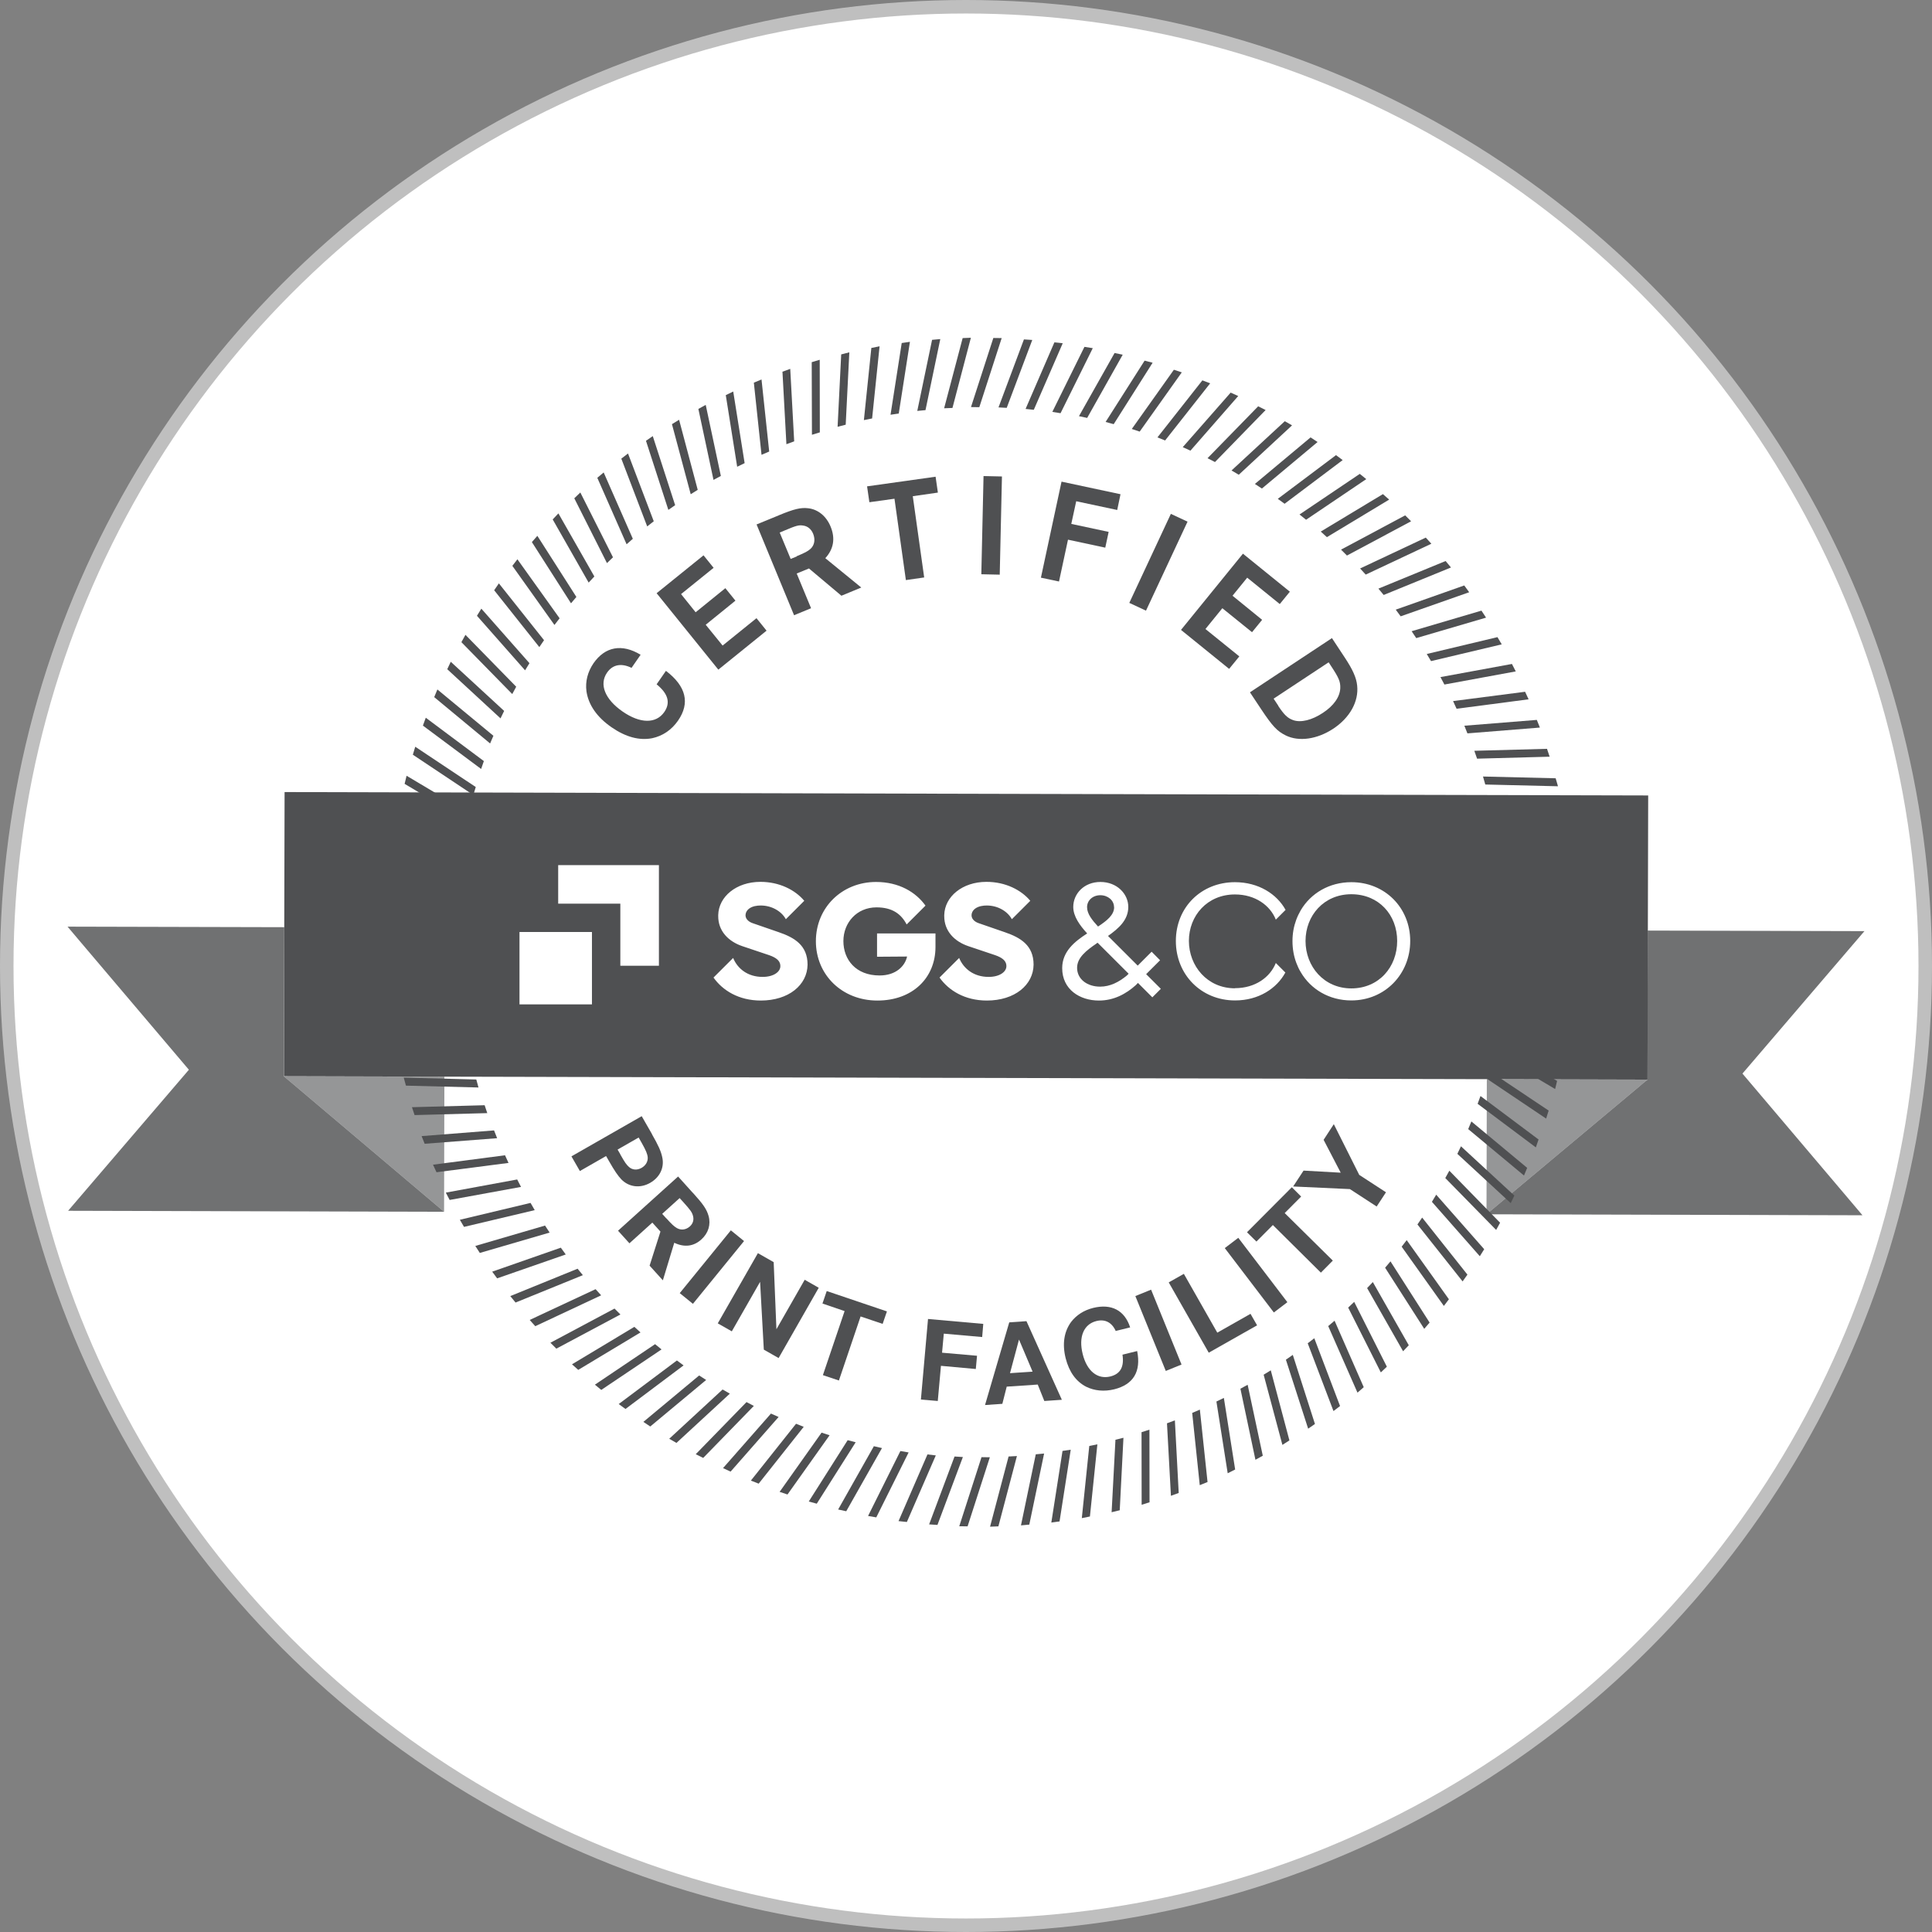 <svg width="143" height="143" viewBox="0 0 143 143" fill="none" xmlns="http://www.w3.org/2000/svg">
<rect x="0" y="0" width="143" height="143" fill="#808080" stroke="none"/>
<circle cx="71.5" cy="71.5" r="71" fill="white" stroke="#BFBFBF"/>
<g clip-path="url(#clip0_659_471)">
<path d="M48.252 83.945C48.73 84.78 48.917 85.193 49.014 85.639C49.193 86.409 48.844 87.138 48.122 87.551C47.383 87.973 46.556 87.868 45.996 87.3C45.736 87.025 45.493 86.676 45.055 85.906L44.86 85.566L42.921 86.676L42.296 85.59L47.497 82.616L48.26 83.945H48.252ZM45.907 85.436C46.264 86.068 46.361 86.198 46.556 86.376C46.807 86.603 47.164 86.627 47.489 86.441C47.797 86.263 47.959 85.979 47.943 85.671C47.919 85.404 47.813 85.161 47.497 84.593L47.27 84.196L45.712 85.088L45.915 85.436H45.907Z" fill="#4F5052"/>
<path d="M51.286 88.289C52.065 89.148 52.308 89.513 52.446 89.999C52.625 90.631 52.43 91.272 51.919 91.734C51.343 92.26 50.653 92.341 49.907 91.985L49.063 94.765L48.081 93.679L48.884 91.158L48.284 90.493L46.588 92.025L45.745 91.093L50.191 87.081L51.278 88.289H51.286ZM49.314 90.169C49.728 90.623 49.882 90.769 50.101 90.899C50.418 91.077 50.775 91.028 51.059 90.777C51.286 90.575 51.375 90.299 51.294 89.999C51.221 89.724 51.116 89.578 50.548 88.945L50.304 88.678L49.014 89.845L49.314 90.177V90.169Z" fill="#4F5052"/>
<path d="M54.095 91.066L50.312 95.713L51.288 96.505L55.071 91.859L54.095 91.066Z" fill="#4F5052"/>
<path d="M57.265 93.419L57.468 98.387L59.561 94.724L60.6 95.316L57.63 100.519L56.535 99.895L56.259 94.878L54.166 98.541L53.127 97.95L56.097 92.755L57.265 93.419Z" fill="#4F5052"/>
<path d="M65.647 97.066L65.33 97.99L63.699 97.439L62.093 102.18L60.908 101.783L62.515 97.042L60.876 96.483L61.192 95.559L65.647 97.066Z" fill="#4F5052"/>
<path d="M72.316 100.349L72.226 101.329L69.646 101.094L69.411 103.696L68.162 103.59L68.689 97.626L72.778 97.99L72.697 98.963L69.857 98.712L69.728 100.122L72.316 100.349Z" fill="#4F5052"/>
<path d="M75.975 97.788L78.595 103.607L77.297 103.696L76.81 102.48L74.514 102.634L74.19 103.907L72.908 103.996L74.701 97.877L75.975 97.788ZM75.423 99.149L74.757 101.637L76.429 101.524L75.423 99.149Z" fill="#4F5052"/>
<path d="M82.587 98.525C82.303 97.885 81.8 97.617 81.151 97.779C80.21 98.014 79.82 98.955 80.136 100.219C80.453 101.491 81.24 102.115 82.189 101.88C82.927 101.694 83.219 101.167 83.082 100.268L84.169 100C84.469 101.516 83.893 102.472 82.481 102.829C81.727 103.015 81.005 102.942 80.396 102.642C79.641 102.253 79.138 101.548 78.879 100.543C78.611 99.481 78.757 98.566 79.276 97.852C79.666 97.342 80.226 96.977 80.915 96.807C82.262 96.475 83.244 96.985 83.65 98.25L82.595 98.509L82.587 98.525Z" fill="#4F5052"/>
<path d="M85.2 95.457L84.035 95.93L86.287 101.472L87.453 100.999L85.2 95.457Z" fill="#4F5052"/>
<path d="M87.625 94.286L90.1 98.639L92.558 97.245L93.045 98.096L89.467 100.122L86.505 94.918L87.625 94.286Z" fill="#4F5052"/>
<path d="M91.654 91.619L90.654 92.38L94.286 97.145L95.287 96.384L91.654 91.619Z" fill="#4F5052"/>
<path d="M95.617 87.876L96.306 88.565L95.089 89.788L98.651 93.306L97.767 94.197L94.213 90.672L92.996 91.896L92.298 91.207L95.617 87.876Z" fill="#4F5052"/>
<path d="M96.485 86.644L99.235 86.798L97.969 84.366L98.724 83.207L100.606 86.96L102.586 88.249L101.896 89.302L99.916 88.013L95.714 87.819L96.485 86.644Z" fill="#4F5052"/>
<path opacity="0.6" d="M21.6 80.16L32.869 89.691L32.893 79.69L21.007 79.666L21.299 79.909L21.6 80.16Z" fill="#4F5052"/>
<path opacity="0.6" d="M121.644 80.152L121.936 79.909L110.05 79.885L110.025 89.877L121.343 80.411L121.644 80.152Z" fill="#4F5052"/>
<path d="M29.047 62.46L29.128 61.844L34.005 64.105L33.923 64.713L29.047 62.46Z" fill="#4F5052"/>
<path d="M29.429 60.255L29.542 59.647L34.305 62.151L34.191 62.751L29.429 60.255Z" fill="#4F5052"/>
<path d="M29.948 58.018L30.094 57.419L34.711 60.166L34.565 60.766L29.948 58.018Z" fill="#4F5052"/>
<path d="M30.557 55.862L30.735 55.271L35.214 58.253L35.035 58.845L30.557 55.862Z" fill="#4F5052"/>
<path d="M31.303 53.707L31.514 53.123L35.814 56.333L35.611 56.916L31.303 53.707Z" fill="#4F5052"/>
<path d="M32.139 51.599L32.374 51.032L36.52 54.46L36.276 55.028L32.139 51.599Z" fill="#4F5052"/>
<path d="M33.104 49.533L33.364 48.982L37.315 52.62L37.047 53.172L33.104 49.533Z" fill="#4F5052"/>
<path d="M34.151 47.531L34.451 46.988L38.208 50.829L37.915 51.372L34.151 47.531Z" fill="#4F5052"/>
<path d="M35.303 45.578L35.627 45.051L39.189 49.087L38.864 49.614L35.303 45.578Z" fill="#4F5052"/>
<path d="M36.577 43.689L36.925 43.179L40.268 47.385L39.919 47.896L36.577 43.689Z" fill="#4F5052"/>
<path d="M37.923 41.882L38.297 41.396L41.42 45.764L41.039 46.258L37.923 41.882Z" fill="#4F5052"/>
<path d="M39.368 40.123L39.773 39.661L42.662 44.184L42.264 44.654L39.368 40.123Z" fill="#4F5052"/>
<path d="M40.909 38.446L41.331 38L43.992 42.668L43.57 43.122L40.909 38.446Z" fill="#4F5052"/>
<path d="M42.507 36.881L42.954 36.452L45.371 41.25L44.925 41.679L42.507 36.881Z" fill="#4F5052"/>
<path d="M44.211 35.366L44.682 34.969L46.84 39.88L46.378 40.285L44.211 35.366Z" fill="#4F5052"/>
<path d="M45.988 33.947L46.483 33.566L48.389 38.583L47.903 38.964L45.988 33.947Z" fill="#4F5052"/>
<path d="M47.813 32.627L48.316 32.278L49.972 37.392L49.469 37.74L47.813 32.627Z" fill="#4F5052"/>
<path d="M49.736 31.395L50.264 31.07L51.643 36.257L51.124 36.581L49.736 31.395Z" fill="#4F5052"/>
<path d="M51.691 30.268L52.235 29.968L53.355 35.228L52.811 35.52L51.691 30.268Z" fill="#4F5052"/>
<path d="M53.72 29.247L54.271 28.979L55.115 34.28L54.563 34.547L53.72 29.247Z" fill="#4F5052"/>
<path d="M55.797 28.323L56.365 28.088L56.933 33.421L56.365 33.664L55.797 28.323Z" fill="#4F5052"/>
<path d="M57.915 27.512L58.491 27.302L58.783 32.667L58.207 32.878L57.915 27.512Z" fill="#4F5052"/>
<path d="M60.081 26.807L60.097 32.181L60.681 32.002L60.673 26.629L60.081 26.807Z" fill="#4F5052"/>
<path d="M62.263 26.232L62.864 26.078L62.596 31.435L61.996 31.589L62.263 26.232Z" fill="#4F5052"/>
<path d="M64.494 25.754L65.103 25.632L64.551 30.973L63.942 31.095L64.494 25.754Z" fill="#4F5052"/>
<path d="M66.742 25.389L67.35 25.3L66.523 30.608L65.914 30.698L66.742 25.389Z" fill="#4F5052"/>
<path d="M68.989 25.154L69.597 25.097L68.502 30.357L67.894 30.414L68.989 25.154Z" fill="#4F5052"/>
<path d="M71.252 25.024L71.861 25L70.498 30.195L69.881 30.219L71.252 25.024Z" fill="#4F5052"/>
<path d="M73.524 25.016L74.141 25.024L72.486 30.138L71.869 30.13L73.524 25.016Z" fill="#4F5052"/>
<path d="M75.788 25.122L76.405 25.162L74.514 30.187L73.906 30.155L75.788 25.122Z" fill="#4F5052"/>
<path d="M78.043 25.34L78.66 25.405L76.518 30.333L75.91 30.268L78.043 25.34Z" fill="#4F5052"/>
<path d="M80.266 25.673L80.883 25.77L78.498 30.584L77.889 30.487L80.266 25.673Z" fill="#4F5052"/>
<path d="M82.498 26.127L83.098 26.256L80.469 30.933L79.861 30.803L82.498 26.127Z" fill="#4F5052"/>
<path d="M84.72 26.694L85.313 26.848L82.432 31.395L81.832 31.232L84.72 26.694Z" fill="#4F5052"/>
<path d="M86.887 27.367L87.471 27.561L84.356 31.946L83.772 31.751L86.887 27.367Z" fill="#4F5052"/>
<path d="M88.996 28.153L89.572 28.372L86.238 32.602L85.67 32.375L88.996 28.153Z" fill="#4F5052"/>
<path d="M91.089 29.06L91.649 29.312L88.112 33.356L87.544 33.096L91.089 29.06Z" fill="#4F5052"/>
<path d="M93.126 30.073L93.677 30.349L89.929 34.199L89.377 33.915L93.126 30.073Z" fill="#4F5052"/>
<path d="M95.097 31.176L95.633 31.484L91.69 35.139L91.154 34.823L95.097 31.176Z" fill="#4F5052"/>
<path d="M97.004 32.375L97.523 32.716L93.402 36.16L92.882 35.82L97.004 32.375Z" fill="#4F5052"/>
<path d="M98.886 33.688L99.381 34.053L95.081 37.287L94.578 36.922L98.886 33.688Z" fill="#4F5052"/>
<path d="M100.647 35.074L101.126 35.463L96.671 38.47L96.185 38.081L100.647 35.074Z" fill="#4F5052"/>
<path d="M102.358 36.573L102.821 36.979L98.213 39.758L97.758 39.345L102.358 36.573Z" fill="#4F5052"/>
<path d="M104.006 38.146L104.444 38.583L99.697 41.12L99.259 40.682L104.006 38.146Z" fill="#4F5052"/>
<path d="M105.531 39.791L105.944 40.245L101.085 42.53L100.671 42.076L105.531 39.791Z" fill="#4F5052"/>
<path d="M106.999 41.525L107.397 42.003L102.415 44.038L102.026 43.568L106.999 41.525Z" fill="#4F5052"/>
<path d="M108.379 43.333L108.744 43.835L103.673 45.618L103.308 45.124L108.379 43.333Z" fill="#4F5052"/>
<path d="M109.652 45.197L109.993 45.715L104.825 47.231L104.484 46.72L109.652 45.197Z" fill="#4F5052"/>
<path d="M110.837 47.158L111.153 47.693L105.92 48.933L105.604 48.406L110.837 47.158Z" fill="#4F5052"/>
<path d="M111.908 49.144L112.192 49.695L106.91 50.667L106.618 50.116L111.908 49.144Z" fill="#4F5052"/>
<path d="M112.882 51.202L113.141 51.761L107.811 52.459L107.551 51.891L112.882 51.202Z" fill="#4F5052"/>
<path d="M113.75 53.285L113.977 53.852L108.614 54.282L108.387 53.715L113.75 53.285Z" fill="#4F5052"/>
<path d="M109.125 55.571L109.328 56.154L114.699 56.008L114.504 55.425L109.125 55.571Z" fill="#4F5052"/>
<path d="M109.936 58.067L115.316 58.197L115.145 57.605L109.766 57.475L109.936 58.067Z" fill="#4F5052"/>
<path d="M115.681 59.801L115.818 60.401L110.447 59.996L110.31 59.396L115.681 59.801Z" fill="#4F5052"/>
<path d="M116.094 62.046L116.2 62.654L110.861 61.965L110.756 61.357L116.094 62.046Z" fill="#4F5052"/>
<path d="M116.386 64.283L116.468 64.891L111.17 63.926L111.097 63.319L116.386 64.283Z" fill="#4F5052"/>
<path d="M116.565 66.544L116.613 67.16L111.38 65.92L111.34 65.304L116.565 66.544Z" fill="#4F5052"/>
<path d="M116.638 68.789L116.646 69.405L111.478 67.914L111.47 67.298L116.638 68.789Z" fill="#4F5052"/>
<path d="M116.589 71.059L116.573 71.675L111.486 69.916L111.51 69.3L116.589 71.059Z" fill="#4F5052"/>
<path d="M116.427 73.336L116.37 73.944L111.389 71.934L111.437 71.318L116.427 73.336Z" fill="#4F5052"/>
<path d="M116.151 75.565L116.062 76.181L111.186 73.919L111.275 73.312L116.151 75.565Z" fill="#4F5052"/>
<path d="M115.754 77.81L115.64 78.418L110.886 75.905L110.999 75.297L115.754 77.81Z" fill="#4F5052"/>
<path d="M114.626 82.202L114.439 82.794L109.977 79.795L110.156 79.212L114.626 82.202Z" fill="#4F5052"/>
<path d="M115.251 80.006L115.105 80.606L110.48 77.858L110.626 77.259L115.251 80.006Z" fill="#4F5052"/>
<path d="M113.88 84.342L113.677 84.926L109.369 81.7L109.58 81.124L113.88 84.342Z" fill="#4F5052"/>
<path d="M113.036 86.441L112.801 87.009L108.671 83.572L108.906 83.005L113.036 86.441Z" fill="#4F5052"/>
<path d="M112.087 88.492L111.819 89.051L107.868 85.404L108.135 84.845L112.087 88.492Z" fill="#4F5052"/>
<path d="M111.032 90.502L110.74 91.037L106.975 87.195L107.275 86.652L111.032 90.502Z" fill="#4F5052"/>
<path d="M109.855 92.463L109.531 92.982L105.985 88.954L106.302 88.427L109.855 92.463Z" fill="#4F5052"/>
<path d="M108.614 94.343L108.257 94.846L104.914 90.631L105.263 90.121L108.614 94.343Z" fill="#4F5052"/>
<path d="M107.243 96.167L106.87 96.661L103.746 92.276L104.119 91.79L107.243 96.167Z" fill="#4F5052"/>
<path d="M105.815 97.893L105.417 98.355L102.521 93.833L102.919 93.362L105.815 97.893Z" fill="#4F5052"/>
<path d="M104.273 99.571L103.852 100.016L101.19 95.34L101.612 94.894L104.273 99.571Z" fill="#4F5052"/>
<path d="M102.651 101.159L102.204 101.581L99.787 96.783L100.233 96.361L102.651 101.159Z" fill="#4F5052"/>
<path d="M100.939 102.675L100.476 103.08L98.31 98.152L98.781 97.755L100.939 102.675Z" fill="#4F5052"/>
<path d="M99.186 104.069L98.7 104.442L96.793 99.425L97.28 99.052L99.186 104.069Z" fill="#4F5052"/>
<path d="M97.328 105.398L96.825 105.746L95.178 100.64L95.689 100.284L97.328 105.398Z" fill="#4F5052"/>
<path d="M95.438 106.614L94.919 106.946L93.531 101.751L94.059 101.427L95.438 106.614Z" fill="#4F5052"/>
<path d="M93.467 107.748L92.923 108.048L91.811 102.788L92.347 102.496L93.467 107.748Z" fill="#4F5052"/>
<path d="M91.422 108.769L90.87 109.045L90.035 103.736L90.586 103.469L91.422 108.769Z" fill="#4F5052"/>
<path d="M89.378 109.693L88.802 109.928L88.242 104.579L88.81 104.336L89.378 109.693Z" fill="#4F5052"/>
<path d="M87.244 110.504L86.668 110.714L86.376 105.349L86.96 105.13L87.244 110.504Z" fill="#4F5052"/>
<path d="M84.493 106.006L84.501 111.379L85.085 111.193L85.077 105.819L84.493 106.006Z" fill="#4F5052"/>
<path d="M82.879 111.784L82.278 111.93L82.562 106.565L83.154 106.419L82.879 111.784Z" fill="#4F5052"/>
<path d="M80.672 112.246L80.072 112.368L80.624 107.027L81.224 106.905L80.672 112.246Z" fill="#4F5052"/>
<path d="M78.424 112.611L77.816 112.692L78.644 107.392L79.252 107.302L78.424 112.611Z" fill="#4F5052"/>
<path d="M76.185 112.846L75.569 112.903L76.664 107.643L77.281 107.586L76.185 112.846Z" fill="#4F5052"/>
<path d="M73.897 112.976L73.281 113L74.652 107.805L75.269 107.772L73.897 112.976Z" fill="#4F5052"/>
<path d="M71.618 112.976L71.001 112.968L72.648 107.854L73.265 107.862L71.618 112.976Z" fill="#4F5052"/>
<path d="M69.387 112.87L68.77 112.83L70.652 107.805L71.269 107.845L69.387 112.87Z" fill="#4F5052"/>
<path d="M67.123 112.652L66.506 112.587L68.648 107.651L69.265 107.724L67.123 112.652Z" fill="#4F5052"/>
<path d="M64.859 112.311L64.251 112.206L66.644 107.4L67.253 107.505L64.859 112.311Z" fill="#4F5052"/>
<path d="M62.636 111.857L62.036 111.728L64.681 107.043L65.281 107.181L62.636 111.857Z" fill="#4F5052"/>
<path d="M60.454 111.298L59.862 111.136L62.742 106.597L63.334 106.751L60.454 111.298Z" fill="#4F5052"/>
<path d="M58.288 110.617L57.704 110.423L60.811 106.038L61.403 106.233L58.288 110.617Z" fill="#4F5052"/>
<path d="M56.154 109.815L55.578 109.588L58.92 105.382L59.488 105.609L56.154 109.815Z" fill="#4F5052"/>
<path d="M54.077 108.923L53.517 108.664L57.063 104.628L57.63 104.879L54.077 108.923Z" fill="#4F5052"/>
<path d="M52.049 107.91L51.497 107.635L55.254 103.777L55.797 104.061L52.049 107.91Z" fill="#4F5052"/>
<path d="M50.069 106.8L49.534 106.492L53.485 102.845L54.02 103.153L50.069 106.8Z" fill="#4F5052"/>
<path d="M48.13 105.584L47.619 105.244L51.748 101.807L52.267 102.14L48.13 105.584Z" fill="#4F5052"/>
<path d="M46.297 104.287L45.794 103.923L50.102 100.697L50.596 101.062L46.297 104.287Z" fill="#4F5052"/>
<path d="M44.503 102.877L44.033 102.488L48.487 99.49L48.966 99.879L44.503 102.877Z" fill="#4F5052"/>
<path d="M42.799 101.394L42.337 100.981L46.953 98.209L47.408 98.622L42.799 101.394Z" fill="#4F5052"/>
<path d="M41.177 99.822L40.739 99.384L45.485 96.856L45.923 97.293L41.177 99.822Z" fill="#4F5052"/>
<path d="M39.619 98.16L39.206 97.698L44.082 95.421L44.495 95.875L39.619 98.16Z" fill="#4F5052"/>
<path d="M38.159 96.41L37.77 95.932L42.751 93.906L43.141 94.384L38.159 96.41Z" fill="#4F5052"/>
<path d="M36.796 94.619L36.431 94.124L41.51 92.349L41.875 92.852L36.796 94.619Z" fill="#4F5052"/>
<path d="M35.514 92.738L35.181 92.22L40.341 90.712L40.682 91.231L35.514 92.738Z" fill="#4F5052"/>
<path d="M34.345 90.81L34.037 90.283L39.27 89.035L39.578 89.57L34.345 90.81Z" fill="#4F5052"/>
<path d="M33.282 88.816L32.998 88.273L38.28 87.3L38.564 87.851L33.282 88.816Z" fill="#4F5052"/>
<path d="M32.309 86.765L32.049 86.206L37.38 85.509L37.639 86.076L32.309 86.765Z" fill="#4F5052"/>
<path d="M31.433 84.658L31.206 84.091L36.568 83.669L36.796 84.245L31.433 84.658Z" fill="#4F5052"/>
<path d="M30.492 81.951L30.686 82.535L36.066 82.389L35.871 81.805L30.492 81.951Z" fill="#4F5052"/>
<path d="M30.046 80.355L35.416 80.492L35.254 79.901L29.883 79.763L30.046 80.355Z" fill="#4F5052"/>
<path d="M29.51 78.142L29.38 77.534L34.743 77.956L34.873 78.555L29.51 78.142Z" fill="#4F5052"/>
<path d="M29.096 75.905L28.999 75.297L34.329 75.994L34.435 76.602L29.096 75.905Z" fill="#4F5052"/>
<path d="M28.804 73.644L28.731 73.028L34.021 74.001L34.094 74.617L28.804 73.644Z" fill="#4F5052"/>
<path d="M28.625 71.407L28.585 70.791L33.818 72.023L33.859 72.639L28.625 71.407Z" fill="#4F5052"/>
<path d="M28.561 69.138L28.553 68.53L33.721 70.021L33.729 70.637L28.561 69.138Z" fill="#4F5052"/>
<path d="M28.609 66.877L28.634 66.261L33.713 68.011L33.696 68.627L28.609 66.877Z" fill="#4F5052"/>
<path d="M28.78 64.632L28.828 64.016L33.818 66.034L33.761 66.641L28.78 64.632Z" fill="#4F5052"/>
<path d="M46.751 49.435C45.988 49.063 45.347 49.184 44.933 49.784C44.333 50.651 44.771 51.753 46.077 52.661C47.383 53.569 48.56 53.577 49.168 52.702C49.639 52.021 49.461 51.348 48.6 50.651L49.29 49.654C50.783 50.789 51.091 52.037 50.183 53.342C49.704 54.031 49.039 54.477 48.276 54.639C47.327 54.825 46.321 54.558 45.274 53.836C44.179 53.083 43.554 52.167 43.408 51.17C43.311 50.449 43.497 49.727 43.927 49.095C44.787 47.855 46.037 47.628 47.416 48.463L46.743 49.435H46.751Z" fill="#4F5052"/>
<path d="M53.688 43.535L54.434 44.459L52.235 46.242L53.485 47.782L55.992 45.756L56.738 46.68L53.168 49.565L48.601 43.908L52.073 41.104L52.819 42.028L50.41 43.973L51.489 45.318L53.688 43.535Z" fill="#4F5052"/>
<path d="M57.63 38.146C58.791 37.667 59.269 37.554 59.821 37.619C60.543 37.7 61.16 38.202 61.476 38.972C61.841 39.848 61.703 40.642 61.087 41.315L63.748 43.487L62.279 44.094L59.878 42.076L58.969 42.449L60.032 45.018L58.774 45.537L55.999 38.818L57.638 38.146H57.63ZM58.969 41.169C59.594 40.909 59.788 40.804 59.999 40.618C60.291 40.342 60.356 39.929 60.186 39.507C60.048 39.167 59.78 38.94 59.44 38.899C59.123 38.851 58.937 38.899 58.077 39.264L57.711 39.418L58.523 41.371L58.977 41.185L58.969 41.169Z" fill="#4F5052"/>
<path d="M69.249 35.285L69.419 36.46L67.561 36.727L68.405 42.741L67.05 42.936L66.206 36.914L64.348 37.173L64.178 35.998L69.249 35.285Z" fill="#4F5052"/>
<path d="M72.798 35.236L72.634 42.504L73.997 42.534L74.161 35.266L72.798 35.236Z" fill="#4F5052"/>
<path d="M82.059 39.369L81.808 40.536L79.049 39.945L78.384 43.041L77.045 42.757L78.571 35.649L82.936 36.581L82.692 37.748L79.658 37.1L79.293 38.778L82.059 39.369Z" fill="#4F5052"/>
<path d="M86.663 38.035L83.587 44.624L84.823 45.199L87.898 38.611L86.663 38.035Z" fill="#4F5052"/>
<path d="M93.418 45.877L92.671 46.793L90.473 45.018L89.223 46.558L91.73 48.584L90.976 49.508L87.414 46.623L91.998 40.982L95.471 43.795L94.724 44.71L92.314 42.757L91.227 44.094L93.418 45.877Z" fill="#4F5052"/>
<path d="M99.543 48.682C100.127 49.565 100.395 50.165 100.452 50.74C100.582 51.923 99.908 53.131 98.675 53.942C97.49 54.72 96.144 54.914 95.17 54.436C94.529 54.12 94.188 53.755 93.361 52.515L92.517 51.243L98.586 47.231L99.543 48.682ZM94.61 52.248C95.048 52.904 95.3 53.155 95.714 53.301C96.282 53.504 97.109 53.301 97.912 52.766C98.716 52.24 99.17 51.591 99.202 50.943C99.219 50.449 99.105 50.181 98.505 49.273L98.342 49.022L94.269 51.713L94.618 52.24L94.61 52.248Z" fill="#4F5052"/>
<path opacity="0.81" d="M21.04 68.627L5 68.587L6.055 69.835L13.981 79.179L6.103 88.378L5.041 89.618L32.869 89.691L21.6 80.16L21.299 79.909L21.007 79.666L21.04 68.627Z" fill="#4F5052"/>
<path opacity="0.81" d="M128.97 79.463L136.937 70.159L138 68.919L121.96 68.878L121.936 79.917L121.644 80.152L121.343 80.411L110.025 89.877L137.854 89.95L136.799 88.702L128.97 79.463Z" fill="#4F5052"/>
<path d="M81.159 69.835C80.388 70.362 79.723 70.888 79.723 71.634C79.723 72.493 80.493 73.028 81.426 73.028C82.165 73.028 82.822 72.688 83.398 72.21C83.414 72.193 83.471 72.145 83.536 72.072L81.24 69.778L81.151 69.835H81.159Z" fill="#4F5052"/>
<path d="M82.457 67.144C82.457 66.641 82.003 66.261 81.443 66.261C80.883 66.261 80.461 66.641 80.461 67.144C80.461 67.647 80.843 68.109 81.273 68.579C81.938 68.141 82.465 67.719 82.465 67.144H82.457Z" fill="#4F5052"/>
<path d="M100.022 66.188C97.986 66.188 96.631 67.768 96.631 69.648C96.631 71.529 97.986 73.158 100.022 73.158C102.059 73.158 103.414 71.577 103.414 69.648C103.414 67.719 102.059 66.188 100.022 66.188Z" fill="#4F5052"/>
<path d="M76.486 58.764L21.064 58.626L21.04 68.619L21.016 79.658L32.901 79.69L76.437 79.795L110.058 79.876L121.944 79.909L121.968 68.87L121.993 58.877L76.486 58.764ZM43.814 74.341H38.451V68.984H43.814V74.341ZM48.771 71.48H45.915V66.885H41.315V64.032H48.771V71.48ZM56.324 74.057C54.669 74.057 53.485 73.304 52.811 72.355L54.264 70.905C54.588 71.691 55.334 72.307 56.446 72.307C57.257 72.307 57.76 71.934 57.76 71.512C57.76 71.472 57.76 71.439 57.752 71.399C57.704 71.107 57.468 70.888 56.941 70.702L54.937 70.029C53.915 69.681 53.152 68.911 53.16 67.8C53.16 67.792 53.16 67.768 53.16 67.752V67.728C53.193 66.374 54.491 65.272 56.284 65.272C57.696 65.272 58.856 65.872 59.529 66.674L58.166 68.036C57.842 67.444 57.12 67.022 56.308 67.022C56.024 67.022 55.7 67.071 55.464 67.241C55.334 67.331 55.237 67.46 55.197 67.614C55.107 67.971 55.391 68.222 55.7 68.327L57.647 69C58.807 69.397 59.773 69.973 59.773 71.399C59.756 72.898 58.385 74.057 56.308 74.057H56.324ZM69.241 70.094C69.241 72.371 67.553 74.057 64.941 74.057C62.328 74.057 60.389 72.153 60.389 69.665C60.389 67.177 62.32 65.28 64.843 65.28C66.539 65.28 67.788 66.034 68.502 67.031L67.107 68.425C66.709 67.663 66.06 67.16 64.876 67.16C63.415 67.16 62.425 68.295 62.425 69.656C62.425 71.018 63.334 72.201 65.103 72.201C66.32 72.201 66.985 71.504 67.139 70.799L64.916 70.815V69.089H69.241V70.094ZM73.054 74.057C71.399 74.057 70.214 73.304 69.541 72.355L70.993 70.905C71.318 71.691 72.064 72.307 73.175 72.307C73.987 72.307 74.49 71.934 74.49 71.512C74.49 71.472 74.49 71.439 74.482 71.399C74.433 71.107 74.198 70.888 73.67 70.702L71.666 70.029C70.644 69.681 69.882 68.911 69.89 67.8C69.89 67.792 69.89 67.768 69.89 67.752V67.728C69.922 66.374 71.22 65.272 73.013 65.272C74.425 65.272 75.585 65.872 76.258 66.674L74.895 68.036C74.571 67.444 73.849 67.022 73.038 67.022C72.754 67.022 72.437 67.071 72.194 67.241C72.064 67.331 71.967 67.46 71.926 67.614C71.837 67.971 72.121 68.222 72.429 68.327L74.376 69C75.537 69.397 76.502 69.973 76.502 71.399C76.486 72.898 75.115 74.057 73.038 74.057H73.054ZM85.28 73.806L84.226 72.752L84.08 72.906C83.341 73.571 82.441 74.057 81.337 74.057C79.926 74.057 78.62 73.239 78.62 71.658C78.62 70.434 79.528 69.697 80.469 69.089C79.918 68.489 79.439 67.825 79.439 67.128C79.439 66.163 80.226 65.28 81.451 65.28C82.676 65.28 83.512 66.163 83.512 67.128C83.512 68.092 82.806 68.716 82.011 69.276L84.21 71.472L85.24 70.443L85.865 71.075L84.834 72.104L85.921 73.19L85.289 73.822L85.28 73.806ZM91.406 73.141C92.915 73.141 94.01 72.331 94.432 71.277L95.138 71.983C94.497 73.166 93.158 74.049 91.414 74.049C88.915 74.049 87.033 72.145 87.033 69.648C87.033 67.152 88.915 65.296 91.406 65.296C93.158 65.296 94.513 66.18 95.154 67.347L94.432 68.068C94.018 67.022 92.915 66.204 91.406 66.204C89.353 66.204 87.998 67.784 87.998 69.64C87.998 71.496 89.353 73.15 91.406 73.15V73.141ZM100.022 74.049C98.383 74.049 97.012 73.222 96.274 71.95C96.144 71.739 96.039 71.504 95.949 71.269C95.763 70.775 95.665 70.232 95.665 69.656C95.665 69.081 95.763 68.57 95.941 68.084C96.031 67.841 96.144 67.606 96.274 67.379C97.02 66.115 98.391 65.296 100.022 65.296C102.513 65.296 104.379 67.193 104.379 69.648C104.379 72.104 102.505 74.049 100.022 74.049Z" fill="#4F5052"/>
</g>
<defs>
<clipPath id="clip0_659_471">
<rect width="133" height="88" fill="white" transform="translate(5 25)"/>
</clipPath>
</defs>
</svg>
